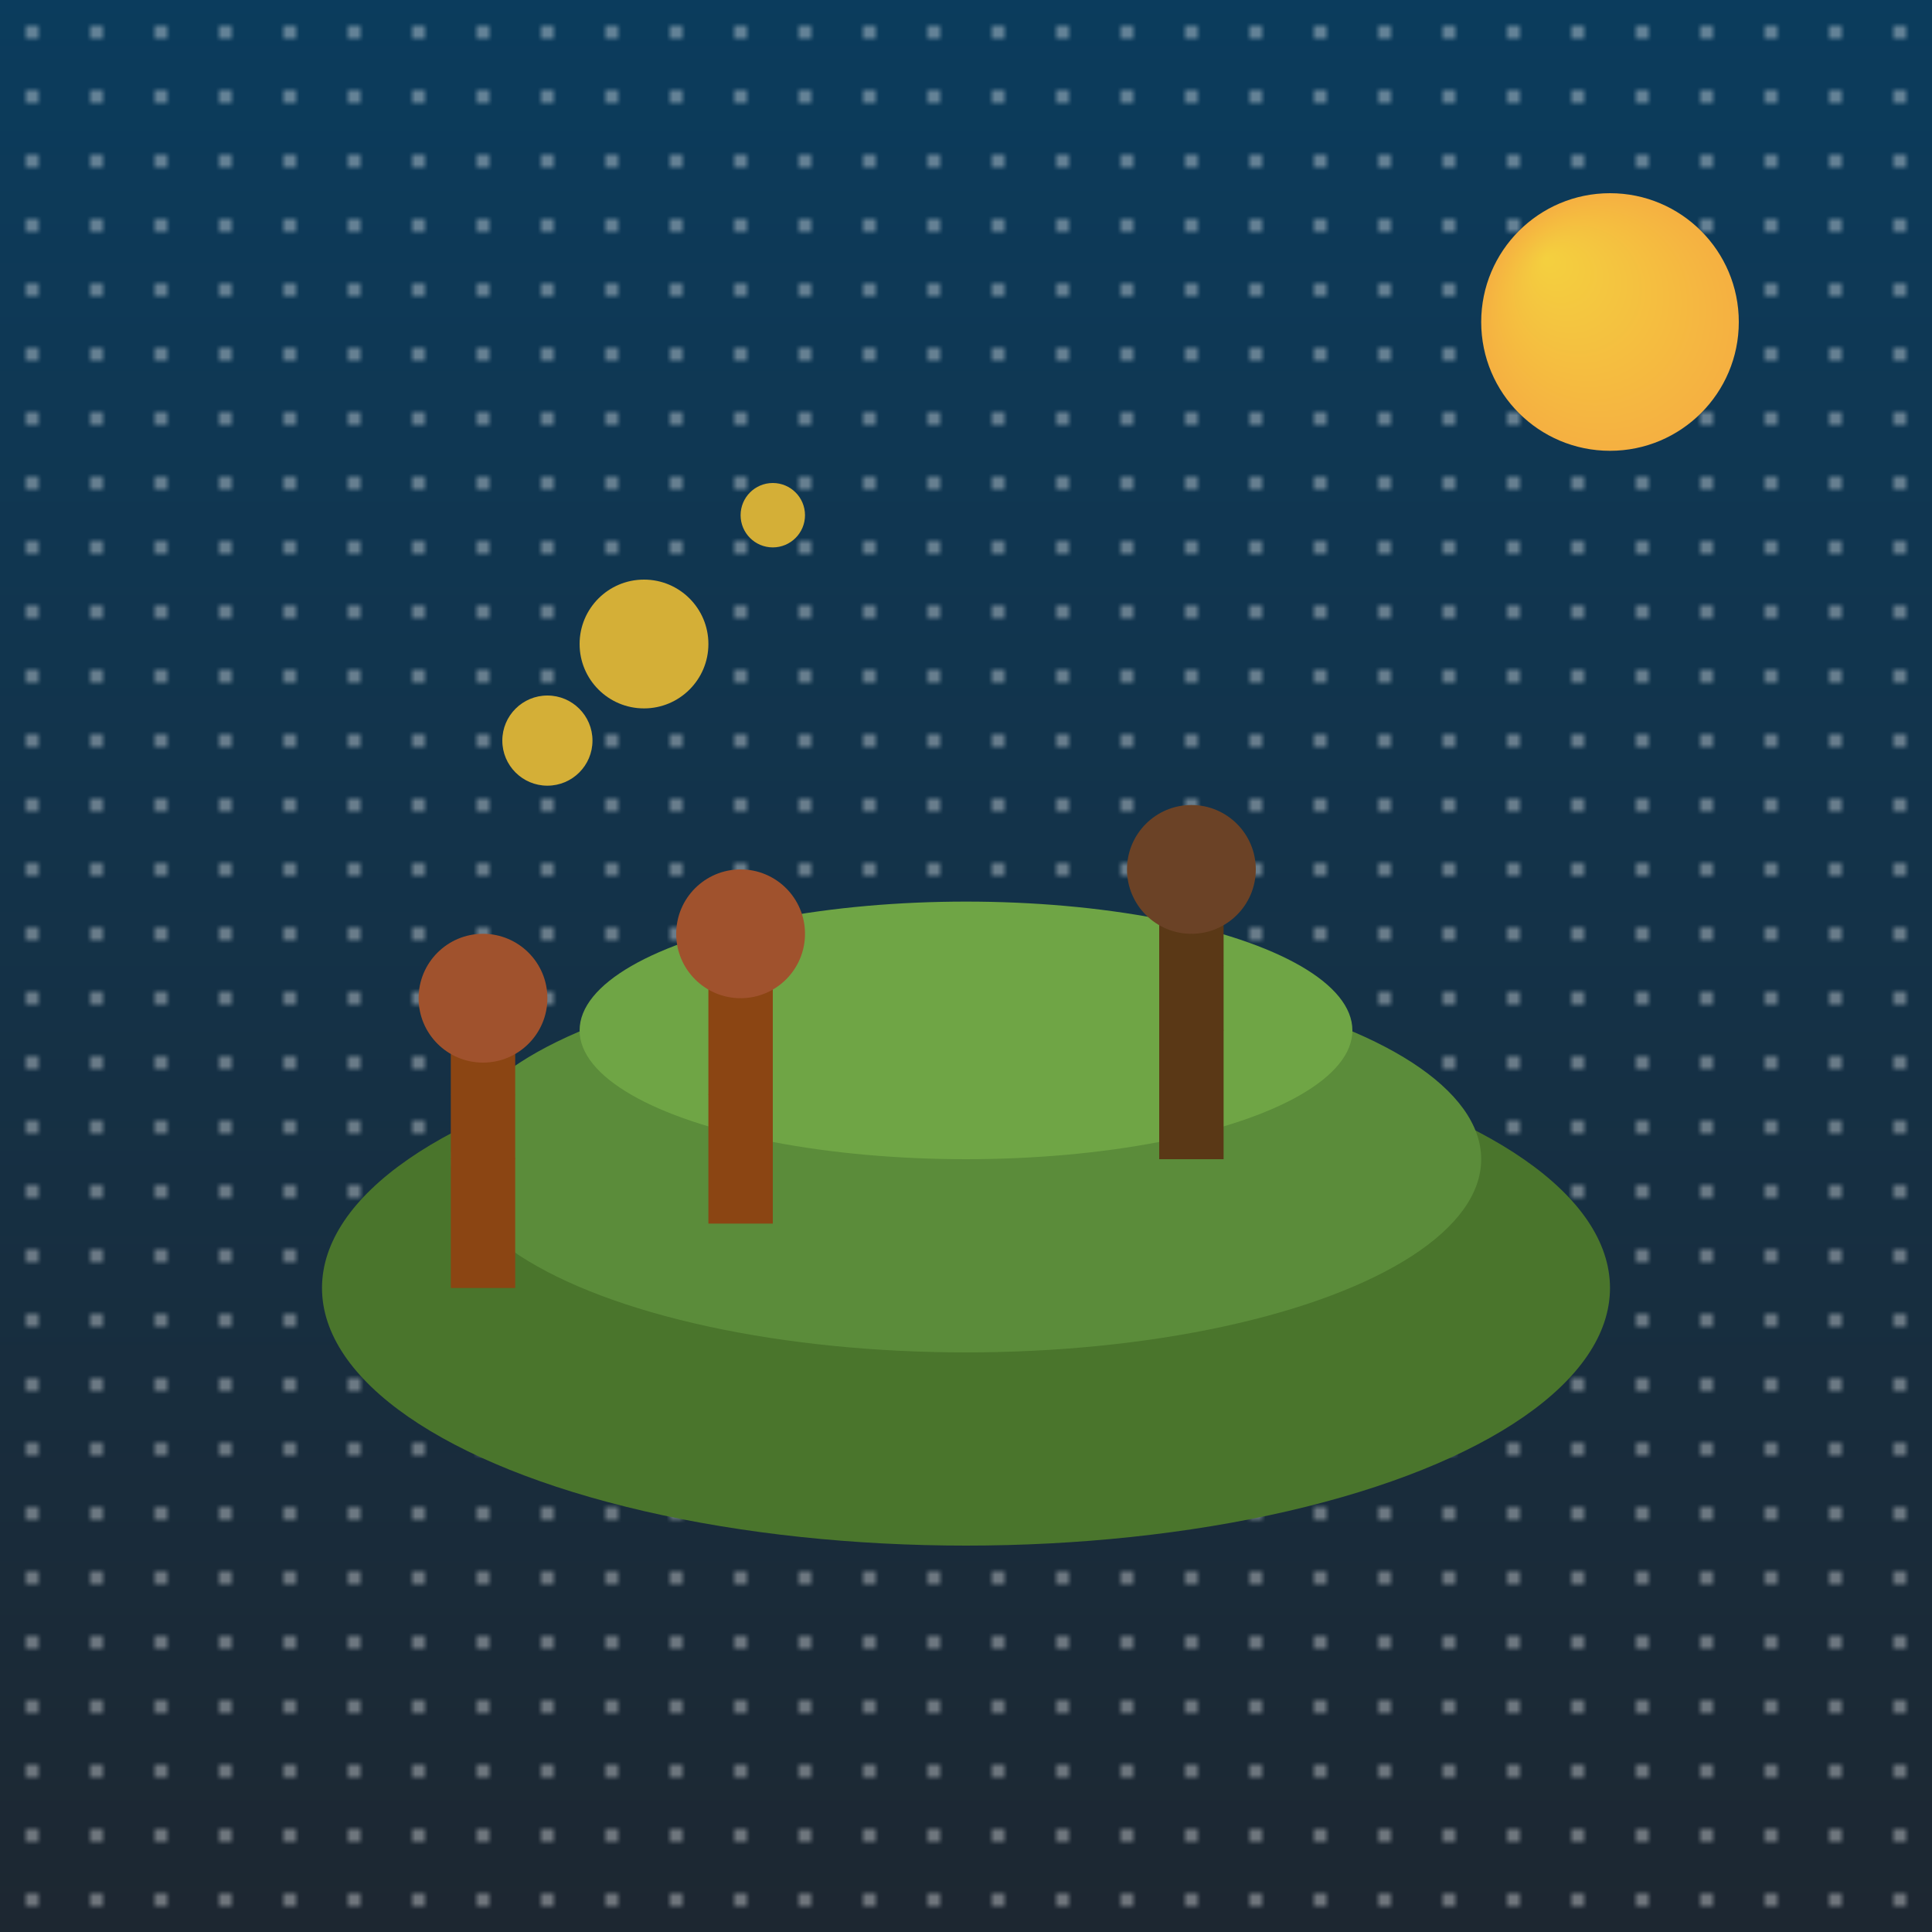 <svg viewBox="0 0 300 300" xmlns="http://www.w3.org/2000/svg" xmlns:xlink="http://www.w3.org/1999/xlink">
  <defs>
    <linearGradient id="skyGradient" x1="0" y1="0" x2="0" y2="1">
      <stop offset="0%" stop-color="#0b3c5d"/>
      <stop offset="100%" stop-color="#1d2731"/>
    </linearGradient>
    <radialGradient id="moonGradient" cx="0.5" cy="0.5" r="0.5" fx="0.25" fy="0.25">
      <stop offset="0%" stop-color="#f4d03f"/>
      <stop offset="100%" stop-color="#f5b041"/>
    </radialGradient>
    <pattern id="starPattern" x="0" y="0" width="10" height="10" patternUnits="userSpaceOnUse">
      <circle cx="5" cy="5" r="1" fill="#ffffff" opacity="0.8"/>
    </pattern>
    <filter id="glow" x="-50%" y="-50%" width="200%" height="200%">
      <feGaussianBlur in="SourceAlpha" stdDeviation="2" result="blur"/>
      <feMerge>
        <feMergeNode in="blur"/>
        <feMergeNode in="SourceGraphic"/>
      </feMerge>
    </filter>
  </defs>
  <rect width="300" height="300" fill="url(#skyGradient)"/>
  <rect width="300" height="300" fill="url(#starPattern)" opacity="0.6"/>
  <circle cx="250" cy="50" r="20" fill="url(#moonGradient)" filter="url(#glow)"/>
  <g transform="translate(150, 200)">
    <ellipse cx="0" cy="0" rx="100" ry="40" fill="#4a752c"/>
    <ellipse cx="0" cy="-20" rx="80" ry="30" fill="#5b8c3a"/>
    <ellipse cx="0" cy="-40" rx="60" ry="20" fill="#6fa545"/>
    <g transform="translate(-40, -60)">
      <rect x="0" y="0" width="10" height="50" fill="#8b4513"/>
      <circle cx="5" cy="5" r="10" fill="#a0522d"/>
      <path d="M5,15 L0,30 L10,30 Z" fill="#8b4513"/>
      <path d="M5,15 L0,20 L10,20 Z" fill="#8b4513"/>
    </g>
    <g transform="translate(30, -70)" filter="url(#glow)">
      <rect x="0" y="0" width="10" height="50" fill="#5a3816"/>
      <circle cx="5" cy="5" r="10" fill="#6b4226"/>
      <path d="M5,15 L0,30 L10,30 Z" fill="#5a3816"/>
      <path d="M5,15 L0,20 L10,20 Z" fill="#5a3816"/>
    </g>
    <g transform="translate(-80, -50)">
      <rect x="0" y="0" width="10" height="50" fill="#8b4513"/>
      <circle cx="5" cy="5" r="10" fill="#a0522d"/>
      <path d="M5,15 L0,30 L10,30 Z" fill="#8b4513"/>
      <path d="M5,15 L0,20 L10,20 Z" fill="#8b4513"/>
    </g>
  </g>
  <g transform="translate(100, 100)" filter="url(#glow)">
    <circle cx="0" cy="0" r="10" fill="#d4af37"/>
    <circle cx="20" cy="-20" r="5" fill="#d4af37"/>
    <circle cx="-15" cy="15" r="7" fill="#d4af37"/>
  </g>
</svg>